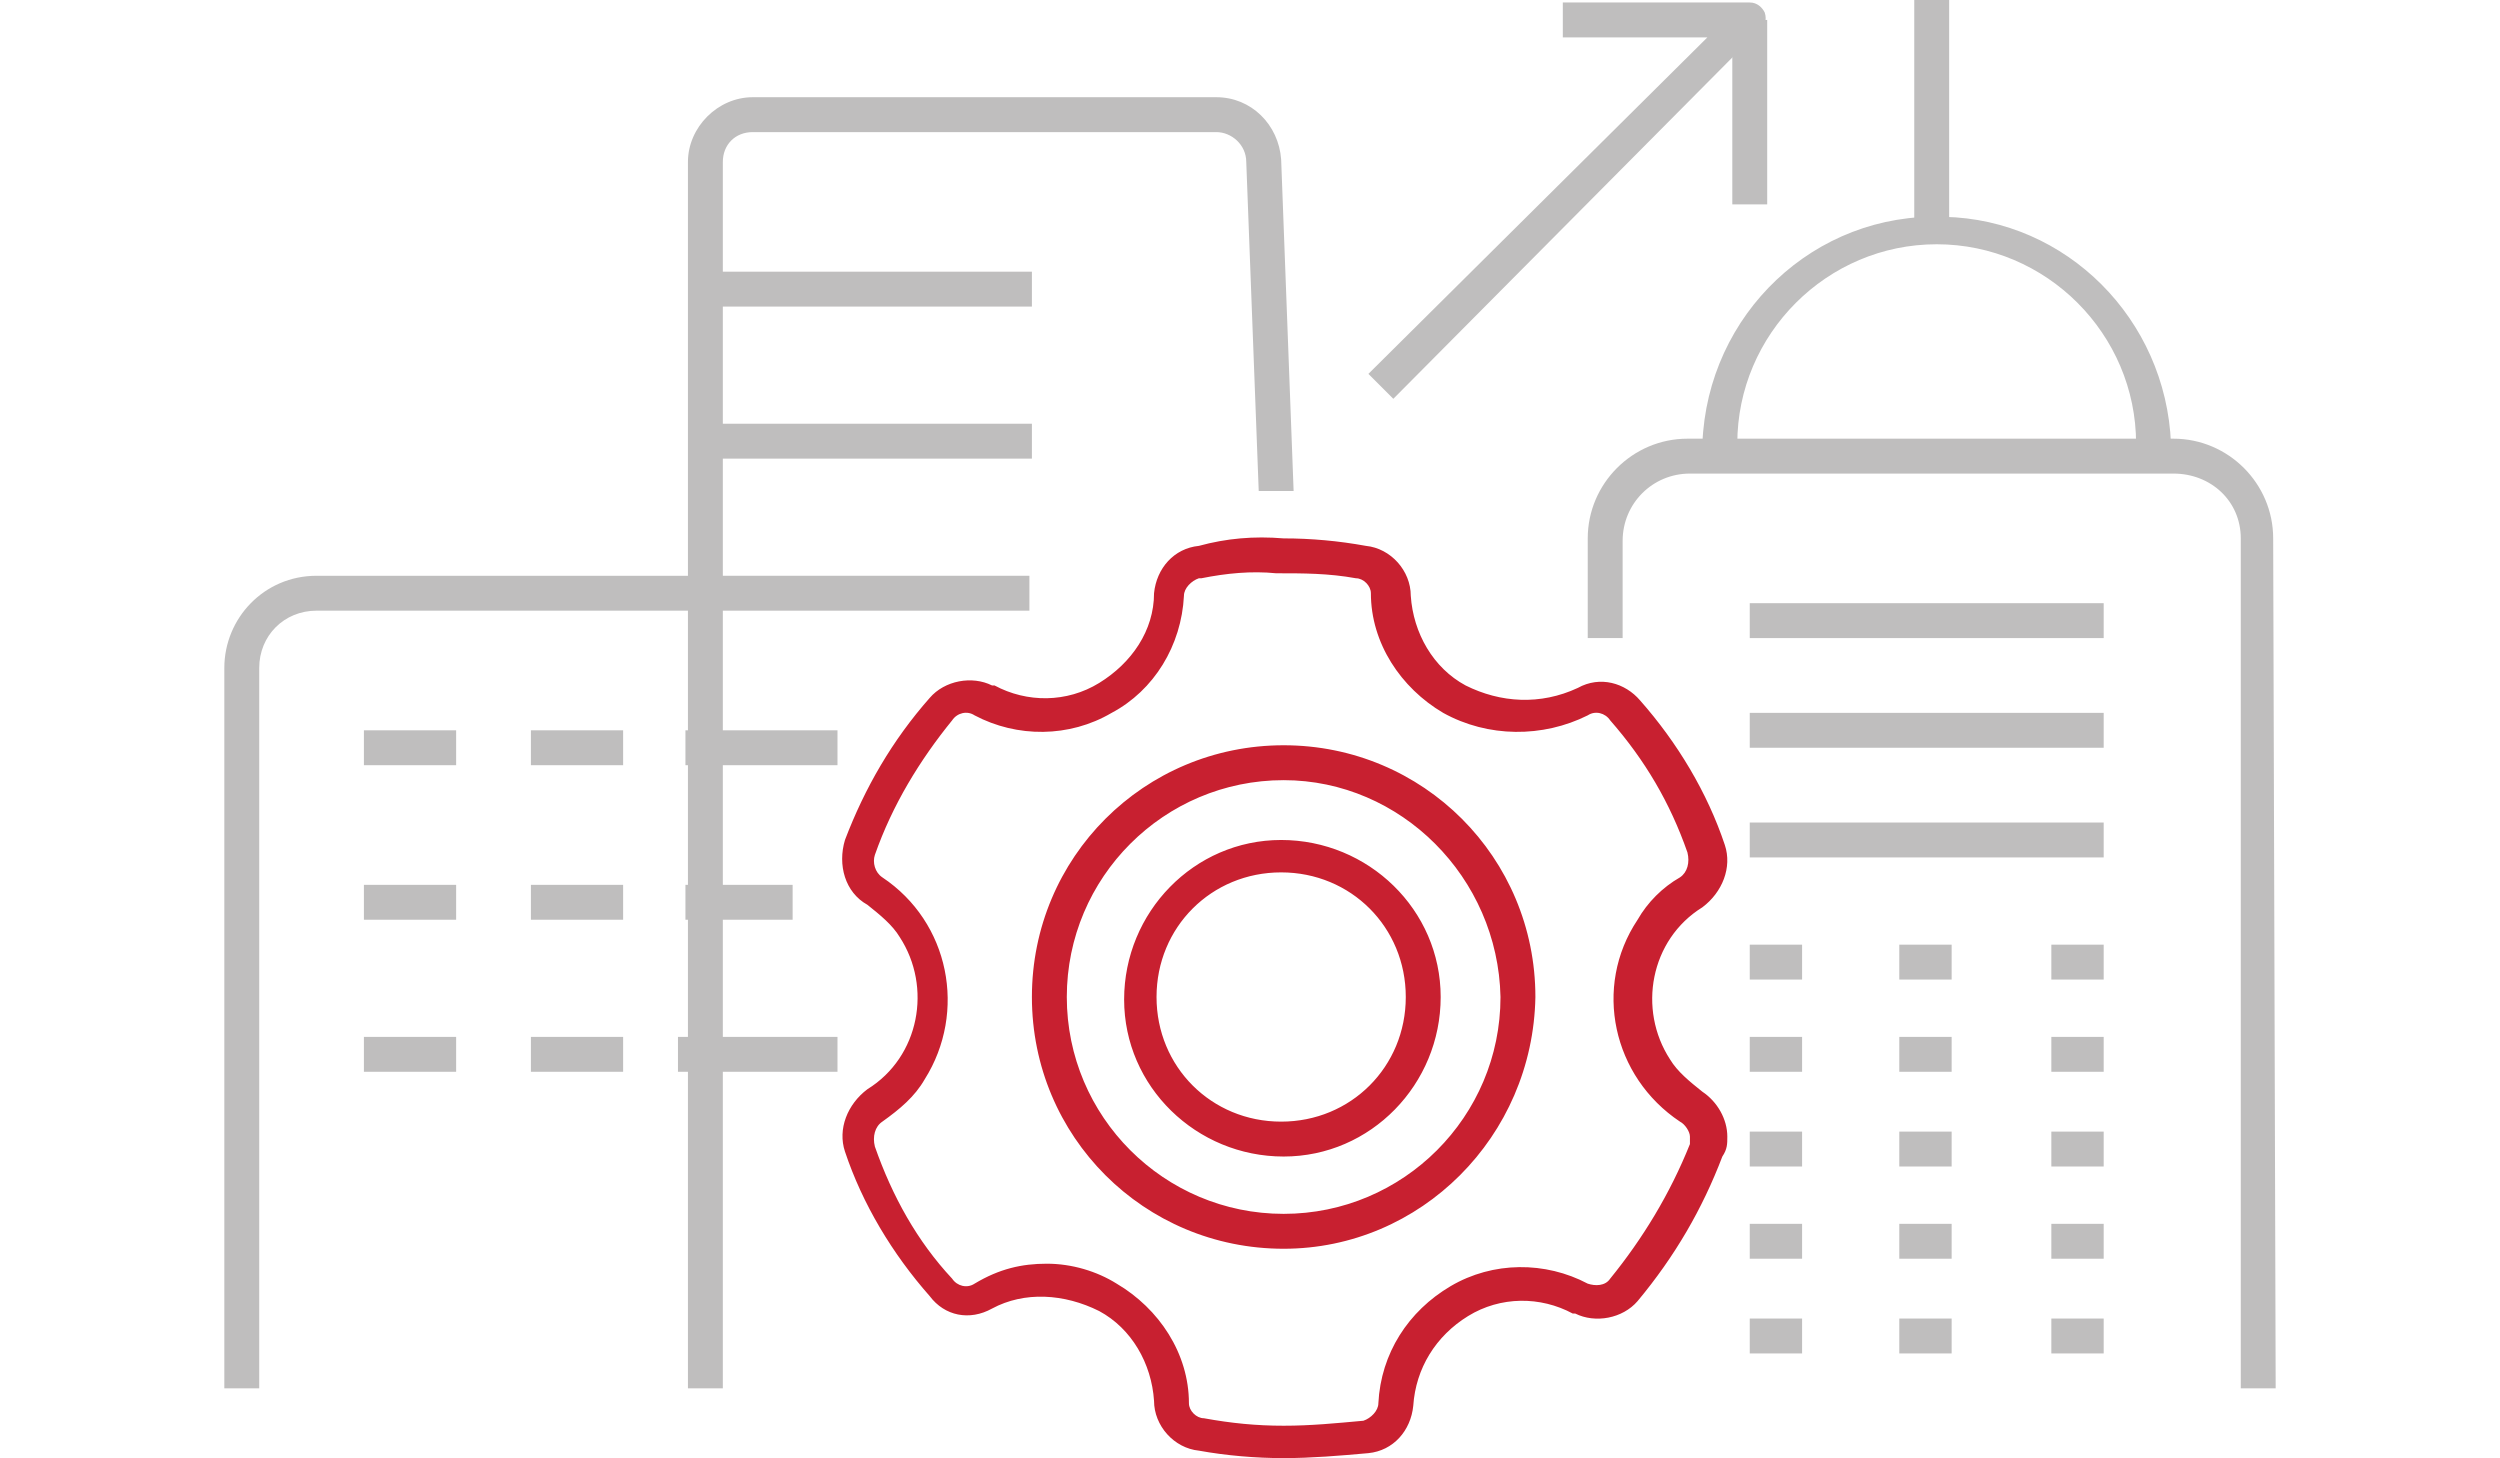<?xml version="1.0" encoding="utf-8"?>
<!-- Generator: Adobe Illustrator 27.7.0, SVG Export Plug-In . SVG Version: 6.00 Build 0)  -->
<svg version="1.1" id="Layer_1" xmlns="http://www.w3.org/2000/svg" xmlns:xlink="http://www.w3.org/1999/xlink" x="0px" y="0px"
	 viewBox="0 0 100.3 58.5" style="enable-background:new 0 0 100.3 58.5;" xml:space="preserve">
<style type="text/css">
	.st0{fill:#BFBEBE;}
	.st1{fill:#C82030;}
</style>
<g>
	<path class="st0" d="M91.3,55.7h-1.4V21.6c0-1.5-1.2-2.6-2.7-2.6H67.8c-1.5,0-2.7,1.2-2.7,2.7v3.9h-1.4v-4c0-2.2,1.8-4,4-4h19.5
		c2.2,0,4,1.8,4,4L91.3,55.7z"/>
	<rect x="70.2" y="24.2" class="st0" width="14.2" height="1.4"/>
	<rect x="70.2" y="28.6" class="st0" width="14.2" height="1.4"/>
	<rect x="70.2" y="33" class="st0" width="14.2" height="1.4"/>
	<rect x="82.3" y="37.9" class="st0" width="2.1" height="1.4"/>
	<rect x="82.3" y="41.6" class="st0" width="2.1" height="1.4"/>
	<rect x="82.3" y="45.4" class="st0" width="2.1" height="1.4"/>
	<rect x="82.3" y="49.1" class="st0" width="2.1" height="1.4"/>
	<rect x="82.3" y="52.9" class="st0" width="2.1" height="1.4"/>
	<rect x="76.2" y="37.9" class="st0" width="2.1" height="1.4"/>
	<rect x="76.2" y="41.6" class="st0" width="2.1" height="1.4"/>
	<rect x="76.2" y="45.4" class="st0" width="2.1" height="1.4"/>
	<rect x="76.2" y="49.1" class="st0" width="2.1" height="1.4"/>
	<rect x="76.2" y="52.9" class="st0" width="2.1" height="1.4"/>
	<rect x="70.2" y="37.9" class="st0" width="2.1" height="1.4"/>
	<rect x="70.2" y="41.6" class="st0" width="2.1" height="1.4"/>
	<rect x="70.2" y="45.4" class="st0" width="2.1" height="1.4"/>
	<rect x="70.2" y="49.1" class="st0" width="2.1" height="1.4"/>
	<rect x="70.2" y="52.9" class="st0" width="2.1" height="1.4"/>
	<path class="st0" d="M87.1,17.8h-1.4c0-4.4-3.6-8-8-8s-8,3.6-8,8h-1.4c0.2-5.2,4.5-9.3,9.7-9.1C82.9,8.8,86.9,12.8,87.1,17.8z"/>
	<rect x="76.8" class="st0" width="1.4" height="9.2"/>
	<path class="st0" d="M29,55.7h-1.4V6.5c0-1.4,1.2-2.6,2.6-2.6l0,0h18.6c1.4,0,2.5,1.1,2.6,2.5l0.5,13.3l-1.4,0L50,6.5
		c0-0.7-0.6-1.2-1.2-1.2H30.2c-0.7,0-1.2,0.5-1.2,1.2V55.7z"/>
	<path class="st0" d="M10.4,55.7H9V26.8c0-2,1.6-3.7,3.7-3.7l0,0H28v1.4H12.7c-1.3,0-2.3,1-2.3,2.3V55.7z"/>
	<rect x="28.3" y="10.9" class="st0" width="13.1" height="1.4"/>
	<rect x="28.3" y="17" class="st0" width="13.1" height="1.4"/>
	<rect x="28" y="23.1" class="st0" width="13.3" height="1.4"/>
	<rect x="27.5" y="29.3" class="st0" width="6.1" height="1.4"/>
	<rect x="27.5" y="35.5" class="st0" width="4.3" height="1.4"/>
	<rect x="27.2" y="41.6" class="st0" width="6.4" height="1.4"/>
	<rect x="21.3" y="29.3" class="st0" width="3.7" height="1.4"/>
	<rect x="14.6" y="29.3" class="st0" width="3.7" height="1.4"/>
	<rect x="21.3" y="35.5" class="st0" width="3.7" height="1.4"/>
	<rect x="14.6" y="35.5" class="st0" width="3.7" height="1.4"/>
	<rect x="21.3" y="41.6" class="st0" width="3.7" height="1.4"/>
	<rect x="14.6" y="41.6" class="st0" width="3.7" height="1.4"/>
	<path class="st1" d="M51.5,58.5c-1.1,0-2.3-0.1-3.4-0.3c-1-0.1-1.8-1-1.8-2c-0.1-1.5-0.9-2.9-2.2-3.6c-1.4-0.7-3-0.8-4.3-0.1
		c-0.9,0.5-1.9,0.3-2.5-0.5c-1.5-1.7-2.7-3.7-3.4-5.8c-0.3-0.9,0.1-1.9,0.9-2.5c2.1-1.3,2.6-4.1,1.3-6.1c-0.3-0.5-0.8-0.9-1.3-1.3
		c-0.9-0.5-1.2-1.6-0.9-2.6c0.8-2.1,1.9-4,3.4-5.7c0.6-0.7,1.7-0.9,2.5-0.5h0.1c1.3,0.7,2.9,0.7,4.2-0.1c1.3-0.8,2.2-2.1,2.2-3.6
		c0.1-1,0.8-1.8,1.8-1.9c1.1-0.3,2.2-0.4,3.4-0.3c1.1,0,2.2,0.1,3.3,0.3c1,0.1,1.8,1,1.8,2c0.1,1.5,0.9,2.9,2.2,3.6
		c1.4,0.7,3,0.8,4.5,0.1c0.9-0.5,1.9-0.2,2.5,0.5c1.5,1.7,2.7,3.7,3.4,5.8c0.3,0.9-0.1,1.9-0.9,2.5c-2.1,1.3-2.6,4.1-1.3,6.1
		c0.3,0.5,0.8,0.9,1.3,1.3c0.6,0.4,1,1.1,1,1.8c0,0.3,0,0.5-0.2,0.8c-0.8,2.1-1.9,4-3.4,5.8c-0.6,0.7-1.7,0.9-2.5,0.5h-0.1
		c-1.3-0.7-2.9-0.7-4.2,0.1c-1.3,0.8-2.1,2.1-2.2,3.6c-0.1,1-0.8,1.8-1.8,1.9C53.8,58.4,52.6,58.5,51.5,58.5z M42,50.7
		c1,0,2,0.3,2.8,0.8c1.7,1,2.9,2.8,2.9,4.8c0,0.3,0.3,0.6,0.6,0.6c1.1,0.2,2.1,0.3,3.2,0.3c1.1,0,2.1-0.1,3.2-0.2
		c0.3-0.1,0.6-0.4,0.6-0.7c0.1-2,1.2-3.7,2.9-4.7c1.7-1,3.8-1,5.5-0.1c0.3,0.1,0.7,0.1,0.9-0.2c1.3-1.6,2.4-3.4,3.2-5.4v-0.1
		c0-0.1,0-0.1,0-0.2c0-0.2-0.2-0.5-0.4-0.6c-2.7-1.8-3.5-5.4-1.7-8.1c0.4-0.7,1-1.3,1.7-1.7c0.3-0.2,0.4-0.6,0.3-1
		c-0.7-2-1.7-3.7-3.1-5.3c-0.2-0.3-0.6-0.4-0.9-0.2c-1.8,0.9-4,0.9-5.8-0.1c-1.7-1-2.9-2.8-2.9-4.8c0-0.3-0.3-0.6-0.6-0.6
		c-1.1-0.2-2.1-0.2-3.2-0.2c-1-0.1-2,0-3,0.2h-0.1c-0.3,0.1-0.6,0.4-0.6,0.7c-0.1,2-1.2,3.8-2.9,4.7c-1.7,1-3.8,1-5.5,0.1
		c-0.3-0.2-0.7-0.1-0.9,0.2c-1.3,1.6-2.4,3.4-3.1,5.4c-0.1,0.3,0,0.7,0.3,0.9c2.7,1.8,3.4,5.4,1.7,8.1c-0.4,0.7-1,1.2-1.7,1.7
		c-0.3,0.2-0.4,0.6-0.3,1c0.7,2,1.7,3.8,3.1,5.3c0.2,0.3,0.6,0.4,0.9,0.2C40.1,50.9,41,50.7,42,50.7z M51.5,50.1
		c-5.6,0-10.1-4.5-10.1-10.1s4.5-10.1,10.1-10.1c5.6,0,10.1,4.5,10.1,10.1c0,0,0,0,0,0C61.5,45.6,57,50.1,51.5,50.1L51.5,50.1z
		 M51.5,31.3c-4.8,0-8.7,3.9-8.7,8.7s3.9,8.7,8.7,8.7s8.7-3.9,8.7-8.7c0,0,0,0,0,0C60.1,35.2,56.2,31.3,51.5,31.3L51.5,31.3z
		 M51.5,46.4c-3.5,0-6.4-2.8-6.4-6.3c0-3.5,2.8-6.4,6.3-6.4c3.5,0,6.4,2.8,6.4,6.3c0,0,0,0,0,0C57.8,43.5,55,46.4,51.5,46.4
		C51.5,46.4,51.4,46.4,51.5,46.4L51.5,46.4z M51.4,35c-2.8,0-5,2.2-5,5s2.2,5,5,5s5-2.2,5-5S54.2,35,51.4,35z"/>
	<path class="st0" d="M55.9,16l-1-1L68.5,1.5h-5.8V0.1h7.5c0.3,0,0.5,0.2,0.6,0.4c0.1,0.3,0,0.6-0.2,0.7L55.9,16z"/>
	<rect x="69.5" y="0.8" class="st0" width="1.4" height="7.4"/>
</g>
</svg>
